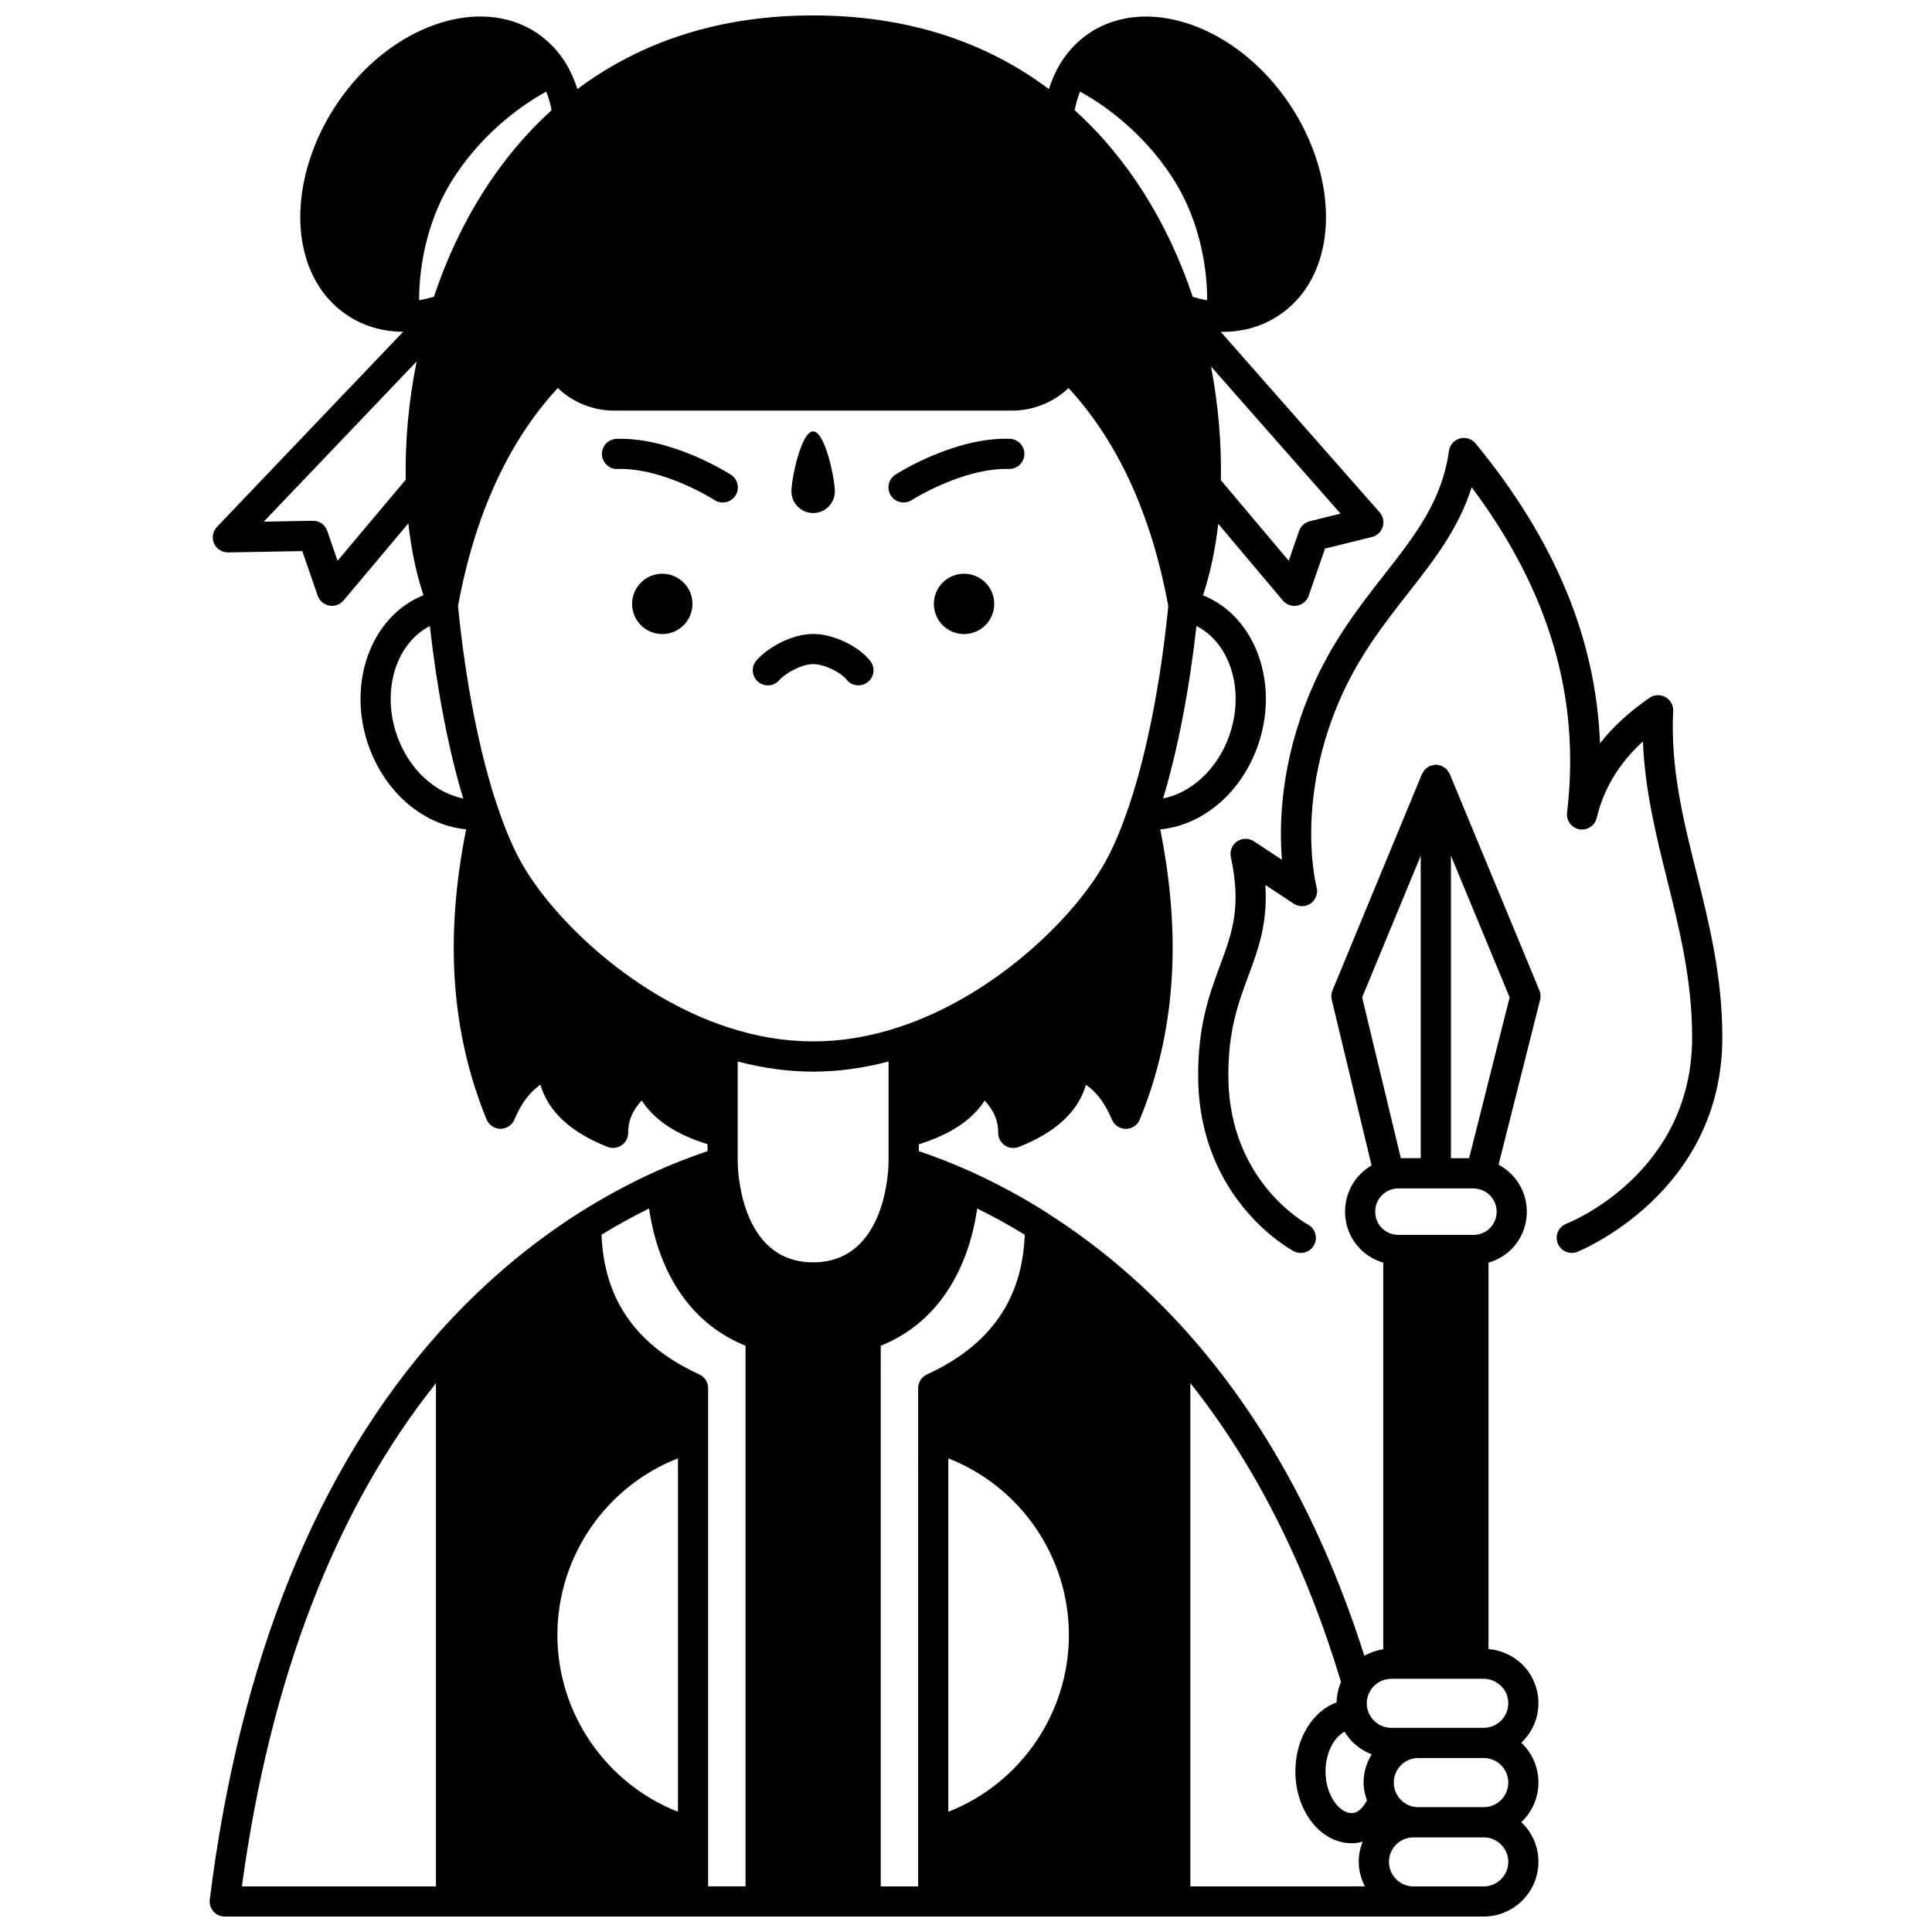 <?xml version="1.0" encoding="UTF-8"?>
<!-- Uploaded to: ICON Repo, www.svgrepo.com, Generator: ICON Repo Mixer Tools -->
<svg width="800px" height="800px" version="1.1" viewBox="144 144 512 512" xmlns="http://www.w3.org/2000/svg">
 <defs>
  <clipPath id="a">
   <path d="m199 148.09h354v503.81h-354z"/>
  </clipPath>
 </defs>
 <path d="m407.48 304.04c0 4.418-3.582 7.996-7.996 7.996-4.418 0-8-3.578-8-7.996 0-4.418 3.582-7.996 8-7.996 4.414 0 7.996 3.578 7.996 7.996"/>
 <path d="m359.49 279.96c3.199 0 5.758-2.598 5.758-5.758 0-3.199-2.559-15.875-5.758-15.875-3.199 0-5.758 12.676-5.758 15.875 0 3.156 2.562 5.758 5.758 5.758z"/>
 <path d="m327.51 304.04c0 4.418-3.582 7.996-8 7.996-4.414 0-7.996-3.578-7.996-7.996 0-4.418 3.582-7.996 7.996-7.996 4.418 0 8 3.578 8 7.996"/>
 <path d="m350.49 324.28c1.797-2.023 6.051-4.289 9.043-4.289 2.981 0 7.402 2.281 8.793 4.086 0.789 1.016 1.973 1.551 3.168 1.551 0.855 0 1.715-0.273 2.441-0.836 1.746-1.352 2.066-3.863 0.715-5.609-3.07-3.961-9.852-7.184-15.117-7.184-5.738 0-12.023 3.594-15.027 6.981-1.465 1.652-1.316 4.18 0.336 5.644 1.652 1.461 4.184 1.312 5.648-0.344z"/>
 <path d="m307.63 268.29c12.184-0.414 25.625 8.16 25.754 8.25 0.668 0.426 1.414 0.629 2.152 0.629 1.316 0 2.606-0.652 3.371-1.844 1.191-1.859 0.648-4.332-1.211-5.519-0.633-0.406-15.668-9.977-30.301-9.504-2.211 0.062-3.941 1.906-3.883 4.113 0.066 2.207 2.055 4.035 4.117 3.875z"/>
 <path d="m383.45 277.16c0.738 0 1.484-0.203 2.152-0.629 0.129-0.082 13.594-8.602 25.754-8.25h0.121c2.152 0 3.926-1.715 3.996-3.883 0.062-2.207-1.672-4.051-3.883-4.113-14.641-0.469-29.668 9.102-30.301 9.504-1.859 1.191-2.402 3.66-1.211 5.519 0.762 1.203 2.055 1.852 3.371 1.852z"/>
 <g clip-path="url(#a)">
  <path d="m528.2 349.12c0-0.004-0.004-0.004-0.004-0.008-0.117-0.281-0.32-0.5-0.492-0.738-0.125-0.176-0.207-0.379-0.363-0.535l-0.016-0.016c-0.168-0.168-0.383-0.258-0.578-0.387-0.23-0.16-0.438-0.355-0.699-0.465-0.004 0-0.008-0.008-0.012-0.008-0.047-0.02-0.102-0.012-0.148-0.027-0.438-0.16-0.895-0.27-1.363-0.273-0.004 0-0.008-0.004-0.012-0.004-0.008 0-0.016 0.004-0.02 0.004-0.332 0.004-0.648 0.113-0.965 0.191-0.18 0.047-0.367 0.031-0.543 0.109-0.004 0-0.004 0.004-0.008 0.008-0.332 0.137-0.602 0.367-0.875 0.582-0.129 0.102-0.281 0.152-0.395 0.27-0.008 0.008-0.012 0.012-0.02 0.02-0.145 0.145-0.219 0.336-0.336 0.5-0.184 0.25-0.391 0.488-0.516 0.781 0 0.004-0.004 0.004-0.004 0.008l-23.711 57.34c-0.324 0.781-0.391 1.645-0.195 2.465l10.559 43.914c-1.047 0.613-2.031 1.348-2.898 2.223-2.664 2.664-4.129 6.227-4.129 10.023 0 6.488 4.227 11.793 10.117 13.516v102.46c-1.77 0.27-3.469 0.852-5.008 1.723-10.832-34.086-26.621-63.004-47.117-85.898-10.945-12.203-23.199-22.668-36.426-31.109-0.059-0.039-0.09-0.105-0.148-0.145-6.641-4.227-13.613-8-20.734-11.227-4.664-2.102-9.211-3.848-13.641-5.348v-1.832c8.316-2.574 14.098-6.394 17.449-11.586 2.449 2.644 3.625 5.457 3.582 8.516-0.02 1.336 0.625 2.59 1.723 3.352 1.098 0.766 2.504 0.922 3.746 0.434 9.762-3.848 15.723-9.375 17.785-16.477 2.871 1.957 5.078 4.941 6.894 9.238 0.625 1.48 2.078 2.441 3.684 2.441h0.023c1.617-0.008 3.066-0.992 3.68-2.488 9.418-23.043 11.133-48.262 5.41-76.875 11.008-1.062 21.125-9.305 25.676-21.66 6.133-16.684-0.324-34.785-14.344-40.363 1.875-5.668 3.266-12.023 4.035-18.965l17.129 20.34c0.766 0.91 1.891 1.422 3.059 1.422 0.242 0 0.484-0.02 0.73-0.066 1.414-0.266 2.578-1.262 3.051-2.621l4.332-12.5 12.441-3.078c1.355-0.336 2.434-1.355 2.856-2.688 0.414-1.332 0.109-2.785-0.812-3.836l-42.125-47.848c0.062 0 0.129 0.012 0.195 0.012h0.262c5.66 0 10.746-1.508 15.117-4.481 6.055-4.082 10.078-10.492 11.637-18.539 2.266-11.719-1.141-25.758-9.121-37.559-13.91-20.559-37.703-28.887-53.051-18.516-3.066 2.125-5.598 4.801-7.523 7.953-1.266 2.059-2.273 4.367-3.051 6.812-17.223-12.914-38.184-19.523-62.48-19.523-24.258 0-45.215 6.609-62.48 19.52-0.773-2.445-1.785-4.754-3.047-6.812-1.926-3.156-4.461-5.832-7.57-7.988-15.309-10.324-39.094-2.012-53.004 18.547-7.981 11.801-11.395 25.84-9.125 37.559 1.562 8.051 5.582 14.457 11.625 18.527 4.332 2.945 9.359 4.445 14.953 4.477l-49.348 51.715c-1.113 1.168-1.414 2.891-0.77 4.367 0.648 1.48 2.082 2.371 3.734 2.394l19.652-0.348 4.086 11.812c0.473 1.359 1.637 2.363 3.055 2.621 0.246 0.051 0.488 0.07 0.727 0.07 1.168 0 2.293-0.512 3.062-1.422l17.176-20.422c0.746 6.941 2.129 13.324 4 19.043-14.047 5.621-20.488 23.707-14.359 40.371 4.551 12.355 14.668 20.598 25.676 21.66-5.723 28.609-4.004 53.828 5.406 76.871 0.613 1.496 2.062 2.477 3.68 2.488h0.023c1.602 0 3.059-0.965 3.684-2.441 1.816-4.293 4.023-7.281 6.894-9.238 2.066 7.102 8.023 12.633 17.785 16.477 1.246 0.492 2.644 0.332 3.746-0.434 1.094-0.758 1.742-2.016 1.723-3.352-0.047-3.059 1.129-5.875 3.582-8.516 3.352 5.195 9.133 9.016 17.449 11.586v1.84c-4.637 1.59-9.234 3.348-13.648 5.344-7.109 3.223-14.082 6.996-20.734 11.23-13.324 8.527-25.625 19.039-36.57 31.25-32.516 36.305-53.027 86.945-60.965 150.52-0.141 1.141 0.211 2.281 0.969 3.144 0.754 0.859 1.848 1.352 2.996 1.352h333.63c8.004 0 14.516-6.508 14.516-14.516 0-3.856-1.512-7.484-4.25-10.223-0.098-0.098-0.211-0.164-0.312-0.258 2.797-2.648 4.562-6.371 4.562-10.512 0-3.879-1.512-7.523-4.25-10.266-0.098-0.098-0.211-0.164-0.312-0.258 2.797-2.648 4.562-6.371 4.562-10.512 0-3.856-1.562-7.59-4.277-10.254-2.469-2.414-5.613-3.793-8.957-4.094v-102.4c2.25-0.656 4.332-1.805 6.027-3.5 2.664-2.664 4.129-6.227 4.129-10.023 0-5.332-3.004-10.043-7.484-12.438l11.004-43.684c0.211-0.832 0.145-1.711-0.184-2.508zm-7.695 21.664v80.148h-5.269l-10.254-42.617zm-196.84 253.35c-19.039-7.484-31.949-26.031-31.949-46.848 0-20.832 12.906-39.363 31.949-46.812zm5.668-115.89c-16.805-7.727-25.246-19.887-25.926-37.027 4.098-2.527 8.316-4.832 12.605-6.965 1.375 9.875 6.566 28.719 25.562 36.383l0.004 143.27h-9.918v-132.03c0-1.562-0.91-2.981-2.328-3.633zm125.29-317.3c8.18 12.582 9.293 26.133 9.293 32.625-1.277-0.199-2.547-0.523-3.824-0.902-6.695-20-17.457-36.992-31.289-49.449 0.324-1.738 0.805-3.394 1.426-4.945 5.367 2.957 16.168 10.023 24.395 22.672zm-195.62 31.68c-1.324 0.395-2.637 0.727-3.934 0.938 0-6.496 1.117-20.035 9.293-32.617 8.227-12.648 19.027-19.719 24.395-22.676 0.625 1.551 1.105 3.207 1.426 4.949-13.805 12.461-24.531 29.441-31.18 49.406zm32.812 24.211c3.988 3.797 9.332 5.984 15.055 5.984h105.24c5.738 0 11.098-2.199 15.062-5.977 13.07 14.156 21.988 33.535 26.438 57.797-2.047 20.52-5.805 39.5-10.613 53.559-0.012 0.027-0.02 0.055-0.031 0.082-0.004 0.012-0.012 0.027-0.02 0.039-0.008 0.016-0.012 0.035-0.02 0.051-0.031 0.078-0.066 0.156-0.098 0.238-2.09 6.164-4.379 11.324-6.797 15.344-8.84 14.734-29.445 34.238-53.805 42.242-15.281 5.043-30.188 5.043-45.48 0-24.355-8-44.961-27.504-53.805-42.242-2.414-4.016-4.703-9.172-6.793-15.34-0.023-0.066-0.055-0.137-0.078-0.203-0.023-0.062-0.047-0.125-0.07-0.184-0.004-0.012-0.008-0.02-0.012-0.031-4.805-14.055-8.566-33.039-10.613-53.559 4.449-24.262 13.367-43.641 26.441-57.801zm67.676 181.16c6.582 0 13.281-0.926 19.992-2.684v26.586c-0.004 1.086-0.32 26.637-19.992 26.637-19.672 0-19.988-25.551-19.992-26.637v-26.586c6.711 1.754 13.414 2.684 19.992 2.684zm17.914 72.645c18.992-7.664 24.188-26.504 25.562-36.383 4.293 2.137 8.512 4.441 12.609 6.965-0.672 17.129-9.113 29.293-25.93 37.023-1.414 0.652-2.328 2.07-2.328 3.633l0.004 132.04h-9.918zm17.914 29.844c19.039 7.449 31.949 25.98 31.949 46.812 0 20.816-12.906 39.359-31.949 46.848zm64.137-19.934c17.238 21.676 30.637 48.258 39.926 79.195-0.734 1.695-1.137 3.531-1.164 5.406-6.281 2.246-10.934 9.551-10.934 18.293 0 10.496 6.695 19.031 14.914 19.031 0.812 0 1.828-0.113 2.926-0.414-0.66 1.656-1.047 3.445-1.047 5.332 0 2.297 0.602 4.496 1.629 6.516l-46.25 0.004zm45.902 105.86c0 1.633 0.371 3.207 0.895 4.719-0.941 1.742-2.289 3.359-4.055 3.359-3.262 0-6.918-4.723-6.918-11.035 0-5.133 2.402-9.168 5.051-10.535 0.605 0.988 1.309 1.918 2.121 2.731 1.461 1.461 3.188 2.539 5.059 3.258-1.336 2.191-2.152 4.746-2.152 7.504zm-35.738-277.04c-3.191 8.656-10.043 14.773-17.387 16.223 3.863-12.809 6.926-28.676 8.848-45.699 9.094 4.652 12.973 17.422 8.539 29.477zm21.465-57.234c-1.316 0.324-2.375 1.293-2.82 2.574l-2.738 7.898-17.984-21.352c0.188-9.984-0.703-20.172-2.617-30.148l34.324 39.004zm-257.63 10.469-2.734-7.902c-0.562-1.633-2.055-2.727-3.848-2.688l-12.977 0.23 40.523-42.465c-2.098 10.363-3.09 20.969-2.898 31.344zm15.914 46.77c-4.426-12.035-0.57-24.773 8.539-29.469 1.922 17.023 4.984 32.887 8.848 45.695-7.356-1.445-14.195-7.566-17.387-16.227zm10.164 171.18v133.36h-51.43c7.488-55.129 24.777-99.891 51.43-133.36zm282.27 122.28c1.23 1.23 1.91 2.852 1.91 4.57 0 3.594-2.922 6.516-6.516 6.516h-18.633c-1.691 0-3.359-0.695-4.543-1.875-1.25-1.277-1.934-2.922-1.934-4.641 0-3.574 2.906-6.477 6.477-6.477h18.633c1.738-0.008 3.375 0.668 4.606 1.906zm0-21.039c1.23 1.23 1.91 2.871 1.91 4.609 0 3.594-2.922 6.516-6.516 6.516h-17.359c-1.691 0-3.359-0.695-4.492-1.828-0.523-0.551-0.922-1.098-1.227-1.672-0.496-0.914-0.754-1.961-0.754-3.016 0-3.594 2.906-6.516 6.473-6.516h17.359c1.738 0 3.375 0.676 4.606 1.906zm1.906-16.422c0 3.594-2.922 6.516-6.516 6.516h-17.359l-7.113 0.004c-1.742 0-3.383-0.676-4.606-1.906-0.781-0.785-1.371-1.781-1.688-2.902-0.148-0.492-0.223-1.051-0.223-1.711 0-1.156 0.297-2.227 0.887-3.188 0.07-0.117 0.133-0.23 0.191-0.355 1.176-1.82 3.234-2.934 5.438-2.934h24.473c1.719 0 3.363 0.688 4.637 1.934 1.211 1.191 1.879 2.801 1.879 4.543zm-4.867-125.9c-1.152 1.152-2.707 1.789-4.371 1.789h-19.883c-3.445-0.023-6.144-2.731-6.144-6.156 0-1.664 0.637-3.215 1.793-4.371 0.801-0.801 1.785-1.359 2.902-1.629 0.43-0.109 0.895-0.16 1.465-0.16h19.871c0.379 0 0.777 0.047 1.184 0.133 2.883 0.539 4.973 3.074 4.973 6.027 0 1.66-0.641 3.211-1.789 4.367zm-5.516-18.527h-4.812v-80.18l15.555 37.547z"/>
 </g>
 <path d="m593.57 375.23c-3.543-14.211-6.887-27.633-6.168-42.82 0.07-1.516-0.723-2.941-2.055-3.684-1.328-0.738-2.953-0.656-4.211 0.203-5.301 3.656-9.664 7.656-13.113 12.055-1.082-27.762-11.969-53.918-32.988-79.473-1.012-1.227-2.656-1.742-4.176-1.309-1.531 0.434-2.66 1.727-2.875 3.297-1.836 13.254-8.938 22.324-17.16 32.824-6.648 8.492-14.191 18.117-19.676 31.281-7.754 18.613-8.207 34.684-7.414 44.258l-7.441-4.914c-1.348-0.891-3.109-0.883-4.457 0.035-1.344 0.914-1.996 2.555-1.652 4.144 2.875 13.266 0.34 20.105-2.871 28.766-2.809 7.582-5.988 16.176-5.777 30.191 0.512 31.898 24.297 44.949 25.309 45.488 1.934 1.039 4.356 0.305 5.398-1.641 1.043-1.938 0.316-4.363-1.621-5.414-0.844-0.457-20.656-11.508-21.09-38.566-0.191-12.516 2.59-20.023 5.281-27.289 2.648-7.148 5.184-13.992 4.512-24.145l7.519 4.965c1.391 0.914 3.207 0.879 4.551-0.098 1.348-0.977 1.945-2.688 1.512-4.289-0.059-0.211-5.625-21.418 5.625-48.43 5.07-12.16 11.945-20.938 18.59-29.426 6.883-8.785 13.453-17.176 16.883-28.117 20.621 27.562 28.902 55.848 25.281 86.242-0.25 2.102 1.184 4.039 3.266 4.41 2.086 0.367 4.094-0.949 4.59-3.008 1.855-7.762 5.887-14.453 12.246-20.289 0.527 13.016 3.516 25.008 6.418 36.672 3.258 13.078 6.629 26.609 6.629 41.789 0 35.805-32.004 48.836-33.359 49.375-2.059 0.805-3.074 3.117-2.269 5.18 0.617 1.578 2.125 2.547 3.727 2.547 0.484 0 0.977-0.09 1.453-0.277 0.383-0.152 38.449-15.465 38.449-56.824 0.004-16.152-3.484-30.164-6.863-43.711z"/>
</svg>